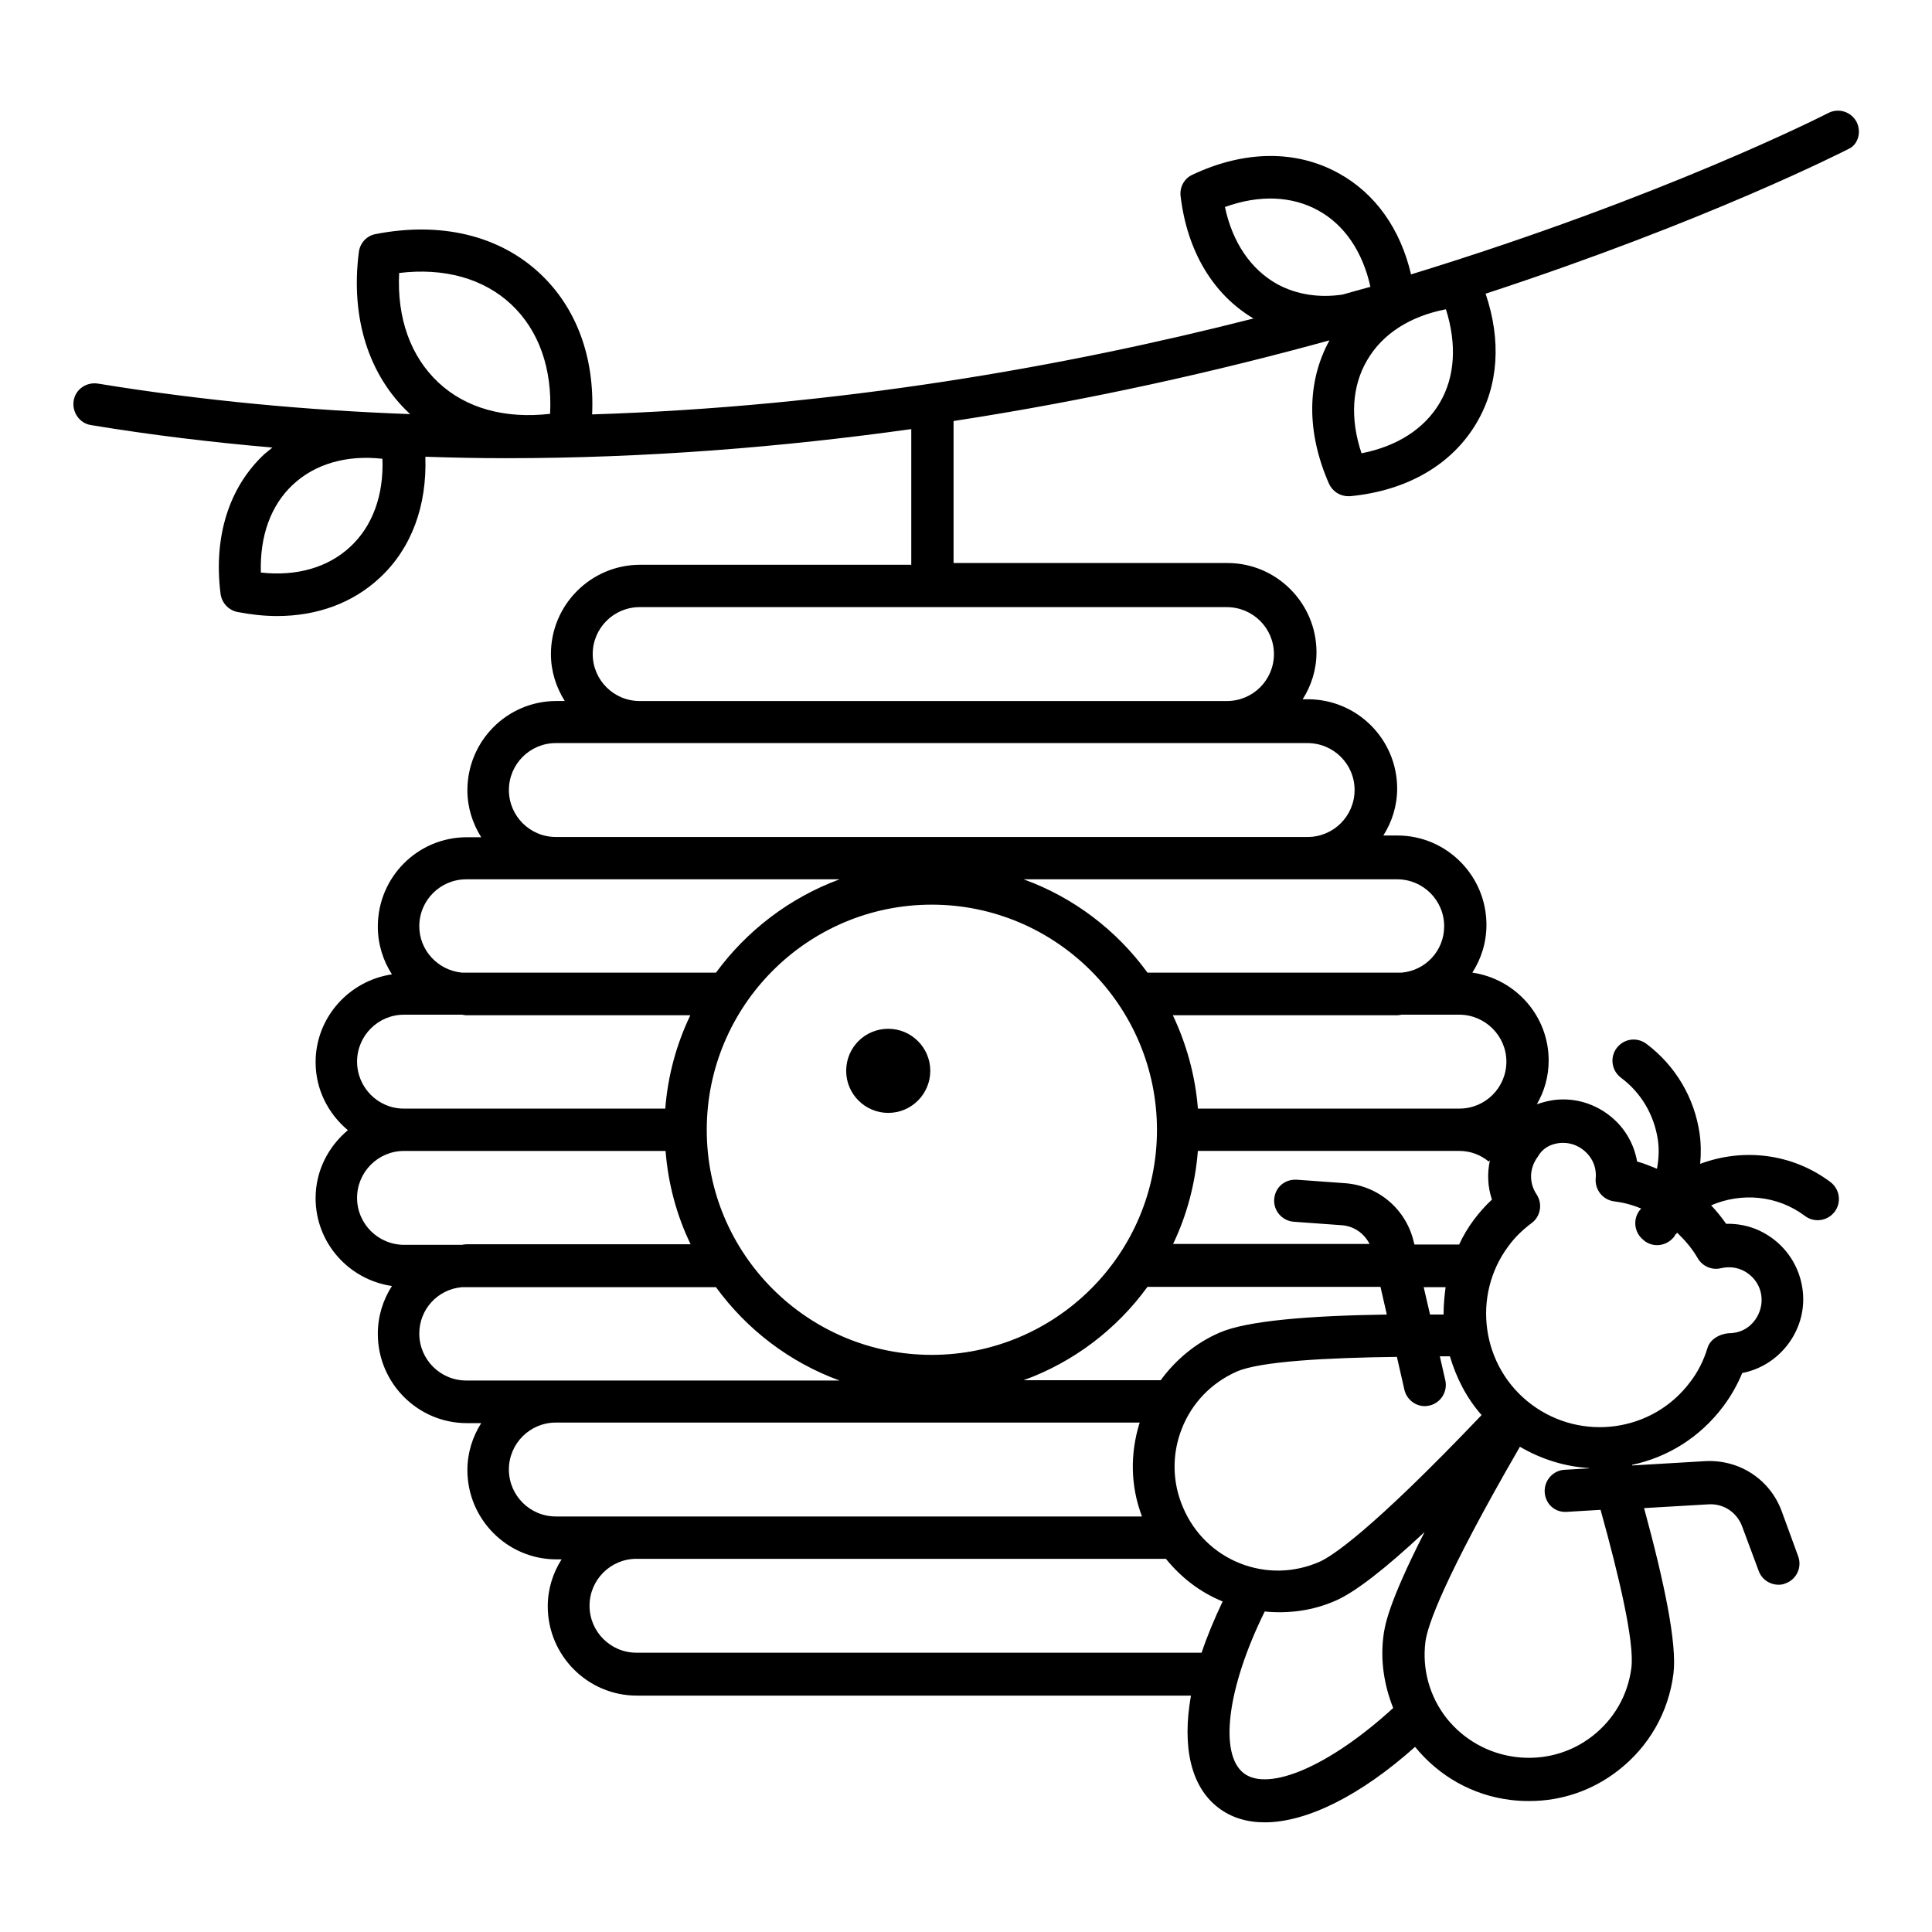 <?xml version="1.0" encoding="UTF-8"?>
<!-- Uploaded to: ICON Repo, www.svgrepo.com, Generator: ICON Repo Mixer Tools -->
<svg fill="#000000" width="800px" height="800px" version="1.1" viewBox="144 144 512 512" xmlns="http://www.w3.org/2000/svg">
 <g>
  <path d="m636.03 176.34c-1.449-2.75-4.809-3.816-7.559-2.367-0.918 0.457-43.129 22.062-110.53 42.746-2.824-12.062-9.465-21.449-19.16-26.793-11.297-6.258-25.039-6.106-38.777 0.383-2.215 0.992-3.434 3.359-3.129 5.727 1.754 14.578 8.625 26.031 19.312 32.367-50.305 12.824-110.23 23.359-175.27 25.418 0.688-15.113-4.121-28.242-13.816-37.328-10.84-10.152-26.336-13.816-43.586-10.457-2.367 0.457-4.121 2.367-4.426 4.809-2.215 17.406 2.594 32.594 13.434 42.746 0.078 0.078 0.152 0.078 0.152 0.152-27.023-0.992-54.73-3.512-82.746-8.09-3.055-0.457-5.953 1.527-6.414 4.582-0.457 3.055 1.602 5.953 4.582 6.414 16.184 2.672 32.215 4.582 48.09 5.953-0.688 0.609-1.449 1.145-2.137 1.754-9.391 8.777-13.512 21.906-11.602 37.023 0.305 2.367 2.137 4.352 4.504 4.809 3.586 0.688 7.098 1.07 10.457 1.07 10.609 0 20.074-3.434 27.25-10.152 8.398-7.785 12.52-19.082 12.062-32.062 7.098 0.23 14.199 0.383 21.223 0.383 37.559 0 73.664-2.977 107.55-7.711v35.953h-71.832c-13.055 0-23.664 10.609-23.664 23.664 0 4.582 1.375 8.777 3.664 12.441h-2.215c-13.055 0-23.586 10.609-23.586 23.664 0 4.582 1.375 8.777 3.664 12.441h-3.816c-13.055 0-23.586 10.609-23.586 23.664 0 4.656 1.375 9.008 3.742 12.672-11.375 1.68-20.23 11.449-20.23 23.281 0 7.25 3.359 13.664 8.551 18.016-5.191 4.352-8.551 10.762-8.551 18.016 0 11.832 8.777 21.602 20.23 23.281-2.367 3.664-3.742 8.016-3.742 12.672 0 13.055 10.609 23.664 23.586 23.664h3.816c-2.289 3.586-3.664 7.863-3.664 12.441 0 13.055 10.609 23.664 23.586 23.664h1.375c-2.289 3.586-3.664 7.863-3.664 12.441 0 13.055 10.609 23.664 23.586 23.664h146.87c-2.367 13.359-0.152 24.121 7.328 29.77 3.434 2.594 7.559 3.816 12.215 3.816 11.297 0 25.57-7.25 39.848-20 6.336 7.785 15.266 12.824 25.191 14.047 1.68 0.23 3.434 0.305 5.113 0.305 8.473 0 16.641-2.75 23.512-8.09 8.168-6.336 13.359-15.418 14.656-25.648 0.992-7.938-2.441-24.273-7.785-43.891l16.945-0.992c4.121-0.305 7.711 2.137 9.082 5.953l4.348 11.68c0.84 2.289 2.977 3.664 5.266 3.664 0.609 0 1.297-0.078 1.91-0.383 2.902-1.07 4.352-4.273 3.281-7.176l-4.352-11.91c-3.129-8.473-11.223-13.742-20.23-13.281l-19.391 1.145c0-0.078 0-0.152-0.078-0.152 9.391-1.984 18.016-7.25 24.199-15.496 2.062-2.75 3.742-5.727 5.039-8.855 4.809-0.918 9.16-3.664 12.137-7.633 3.207-4.273 4.582-9.465 3.816-14.734-0.762-5.266-3.512-9.922-7.711-13.129-3.664-2.75-7.785-4.121-12.52-4.047-1.223-1.754-2.519-3.359-3.969-4.887 7.938-3.434 17.48-2.75 24.887 2.824 2.441 1.832 5.953 1.375 7.863-1.145 1.832-2.441 1.375-5.953-1.145-7.863-10.305-7.711-23.281-9.008-34.504-4.809 0.23-2.672 0.23-5.266-0.152-8.016-1.375-9.543-6.414-18.016-14.121-23.816-2.519-1.832-5.953-1.375-7.863 1.145-1.832 2.441-1.375 5.953 1.145 7.863 5.344 3.969 8.777 9.848 9.77 16.41 0.383 2.594 0.23 5.191-0.23 7.711-1.754-0.688-3.434-1.449-5.266-1.91-0.84-4.887-3.512-9.391-7.633-12.441-4.273-3.207-9.543-4.582-14.734-3.816-1.449 0.23-2.824 0.609-4.199 1.07 1.984-3.434 3.129-7.328 3.129-11.602 0-11.832-8.777-21.602-20.23-23.281 2.367-3.664 3.742-8.016 3.742-12.672 0-13.055-10.609-23.664-23.586-23.664h-3.742c2.289-3.586 3.664-7.863 3.664-12.441 0-13.055-10.609-23.664-23.664-23.664h-1.375c2.289-3.586 3.664-7.863 3.664-12.441 0-13.055-10.609-23.664-23.586-23.664h-72.594v-37.633c36.336-5.574 69.922-13.207 99.617-21.375-6.031 10.992-6.106 24.352-0.152 37.938 0.918 2.062 2.902 3.359 5.113 3.359h0.535c15.113-1.449 27.023-8.398 33.512-19.465 5.801-9.848 6.566-21.832 2.367-34.199 59.008-19.312 95.191-37.863 96.105-38.32 2.527-1.062 3.594-4.422 2.223-7.172zm-399.16 112.52c-5.879 5.496-14.199 7.938-23.738 6.871-0.305-9.617 2.594-17.785 8.473-23.281 5.879-5.496 14.199-7.938 23.738-6.871 0.383 9.617-2.594 17.785-8.473 23.281zm30.688 88.168h98.93c-13.207 4.887-24.578 13.586-32.746 24.734l-67.328-0.004c-6.336-0.609-11.297-5.879-11.297-12.289-0.004-6.871 5.57-12.441 12.441-12.441zm183.05 66.41c0 32.898-26.793 59.617-59.695 59.617-32.898 0-59.617-26.719-59.617-59.617 0-32.898 26.719-59.695 59.617-59.695 32.902 0 59.695 26.793 59.695 59.695zm10.84 5.57h69.312c2.977 0 5.648 1.07 7.785 2.824 0.078-0.152 0.23-0.23 0.305-0.383-0.762 3.512-0.609 7.098 0.535 10.457-1.754 1.602-3.281 3.359-4.734 5.266-1.602 2.137-2.902 4.352-3.969 6.641h-11.832l-0.152-0.535c-1.984-8.777-9.391-15.113-18.398-15.727l-12.672-0.918c-3.207-0.152-5.727 2.062-5.953 5.191-0.23 3.055 2.137 5.727 5.191 5.953l12.672 0.918c3.281 0.23 5.953 2.137 7.406 4.961h-52.059c3.586-7.473 5.875-15.867 6.562-24.648zm32.137 108.93c-6.719 2.902-14.121 3.055-20.914 0.383s-12.215-7.938-15.113-14.734c-2.902-6.641-3.055-14.121-0.383-20.914 2.672-6.871 7.863-12.215 14.578-15.191 6.258-2.75 24.199-3.664 42.441-3.894l1.984 8.703c0.609 2.594 2.902 4.352 5.418 4.352 0.383 0 0.84-0.078 1.223-0.152 2.977-0.688 4.887-3.664 4.199-6.719l-1.449-6.336h2.672c1.68 5.648 4.352 10.992 8.398 15.574-29.391 30.84-39.852 37.559-43.055 38.93zm32.977-65.57h-3.586l-1.68-7.25h5.801c-0.309 2.363-0.535 4.809-0.535 7.25zm-78.473-7.328h61.754l1.68 7.328c-20.383 0.305-37.023 1.602-44.352 4.809-6.336 2.75-11.602 7.176-15.574 12.594l-36.332 0.004c13.281-4.812 24.656-13.512 32.824-24.734zm-209.46-59.695c0-6.871 5.574-12.441 12.441-12.441h15.266c0.383 0 0.762 0.152 1.145 0.152h59.465c-3.664 7.633-5.953 15.953-6.641 24.734h-69.312c-6.789 0-12.363-5.574-12.363-12.445zm0 36.109c0-6.871 5.574-12.441 12.441-12.441h69.312c0.688 8.777 2.977 17.176 6.641 24.734h-59.465c-0.383 0-0.762 0.078-1.145 0.152h-15.266c-6.945-0.004-12.52-5.578-12.52-12.445zm16.488 35.953c0-6.488 4.961-11.754 11.297-12.289h67.328c8.168 11.223 19.543 19.922 32.746 24.734h-98.93c-6.867-0.004-12.441-5.574-12.441-12.445zm23.742 36.031c0-6.871 5.574-12.441 12.441-12.441h154.73c-2.594 8.246-2.441 16.871 0.609 24.887l-133.96-0.004h-21.375c-6.871 0-12.441-5.574-12.441-12.441zm33.816 48.547c-6.871 0-12.441-5.574-12.441-12.441 0-6.871 5.574-12.441 12.441-12.441h140.3c3.969 4.887 9.008 8.855 15.039 11.297-2.215 4.656-4.121 9.238-5.574 13.586zm160.99 31.984c-6.566-4.961-4.656-22.289 5.496-42.898 6.414 0.609 12.824-0.23 18.855-2.902 5.039-2.215 12.902-8.246 23.512-18.168-9.848 19.312-10.609 25.191-10.914 27.633-0.84 6.566 0.23 13.055 2.594 19.008-16.945 15.496-32.977 22.215-39.543 17.328zm102.67-28.016c-0.918 7.25-4.582 13.664-10.383 18.168-5.801 4.504-13.055 6.414-20.305 5.496s-13.742-4.582-18.32-10.305c-4.504-5.801-6.488-12.977-5.574-20.23 0.535-4.199 4.734-16.566 25.039-51.68 5.727 3.359 11.984 5.266 18.32 5.648v0.078l-6.488 0.383c-3.055 0.152-5.418 2.824-5.266 5.879 0.152 3.055 2.594 5.496 5.879 5.266l8.93-0.535c4.887 17.559 9.008 35.039 8.168 41.832zm-19.312-139c0.383-0.078 0.84-0.078 1.223-0.078 1.91 0 3.664 0.609 5.191 1.754 2.441 1.832 3.742 4.656 3.434 7.711-0.23 2.977 1.91 5.648 4.887 6.031 2.441 0.305 4.809 0.918 7.176 1.91-0.152 0.23-0.305 0.305-0.457 0.535-1.832 2.441-1.375 5.953 1.145 7.863 0 0 0.078 0 0.078 0.078l0.078 0.078c0.992 0.762 2.215 1.145 3.359 1.145 1.68 0 3.359-0.762 4.504-2.215 0.152-0.23 0.23-0.457 0.457-0.688 0.152-0.152 0.23-0.23 0.383-0.383 2.062 1.984 3.969 4.199 5.418 6.719 1.223 2.137 3.742 3.281 6.184 2.672 2.594-0.609 5.266-0.078 7.328 1.527 1.832 1.375 3.055 3.434 3.359 5.727 0.305 2.289-0.305 4.582-1.68 6.488-1.68 2.289-4.121 3.512-7.176 3.512-2.289 0.23-4.734 1.602-5.418 3.894-0.992 3.281-2.519 6.336-4.582 9.008-9.922 13.281-28.777 15.879-42.059 5.953-13.281-9.922-15.953-28.855-6.031-42.059 1.68-2.289 3.742-4.273 6.106-6.031 2.367-1.754 2.902-5.113 1.297-7.559-2.062-3.055-1.984-6.945 0.305-10 1.141-2.066 3.125-3.289 5.492-3.594zm-13.816-21.605c0 6.871-5.574 12.441-12.441 12.441h-69.312c-0.688-8.777-3.055-17.176-6.641-24.734h59.465c0.383 0 0.762-0.078 1.145-0.152h15.266c6.945 0.004 12.52 5.652 12.52 12.445zm-16.488-35.875c0 6.488-4.961 11.754-11.297 12.289h-67.328c-8.168-11.223-19.543-19.922-32.824-24.734h99.004c6.871 0.004 12.445 5.574 12.445 12.445zm-23.742-36.105c0 6.871-5.574 12.441-12.441 12.441h-199.23c-6.871 0-12.441-5.574-12.441-12.441 0-6.871 5.574-12.441 12.441-12.441h199.16c6.945-0.004 12.516 5.57 12.516 12.441zm-21.371-36.031c0 6.871-5.574 12.441-12.441 12.441h-155.65c-6.871 0-12.441-5.574-12.441-12.441 0-6.871 5.574-12.441 12.441-12.441h155.57c6.945 0 12.52 5.57 12.52 12.441zm0.914-98.016c-7.023-3.894-11.91-11.07-13.895-20.457 9.008-3.281 17.711-2.977 24.734 0.918 6.945 3.816 11.754 10.914 13.816 20.23-2.367 0.609-4.883 1.371-7.402 2.059-6.262 0.914-12.141 0-17.254-2.75zm-232.74-2.977c11.91-1.449 22.367 1.449 29.695 8.32s10.914 17.023 10.305 29.008c-11.91 1.375-22.289-1.449-29.617-8.32-7.332-6.871-10.996-17.023-10.383-29.008zm275.8 34.352c-4.047 6.945-11.375 11.602-20.762 13.434-3.055-9.082-2.594-17.785 1.527-24.734 4.047-6.945 11.375-11.602 20.84-13.434 2.898 9.164 2.438 17.863-1.605 24.734z"/>
  <path d="m379.39 416.64c-6.184 0-11.145 4.961-11.145 11.145s5.039 11.145 11.145 11.145c6.184 0 11.145-5.039 11.145-11.145 0-6.184-5.035-11.145-11.145-11.145z"/>
 </g>
</svg>